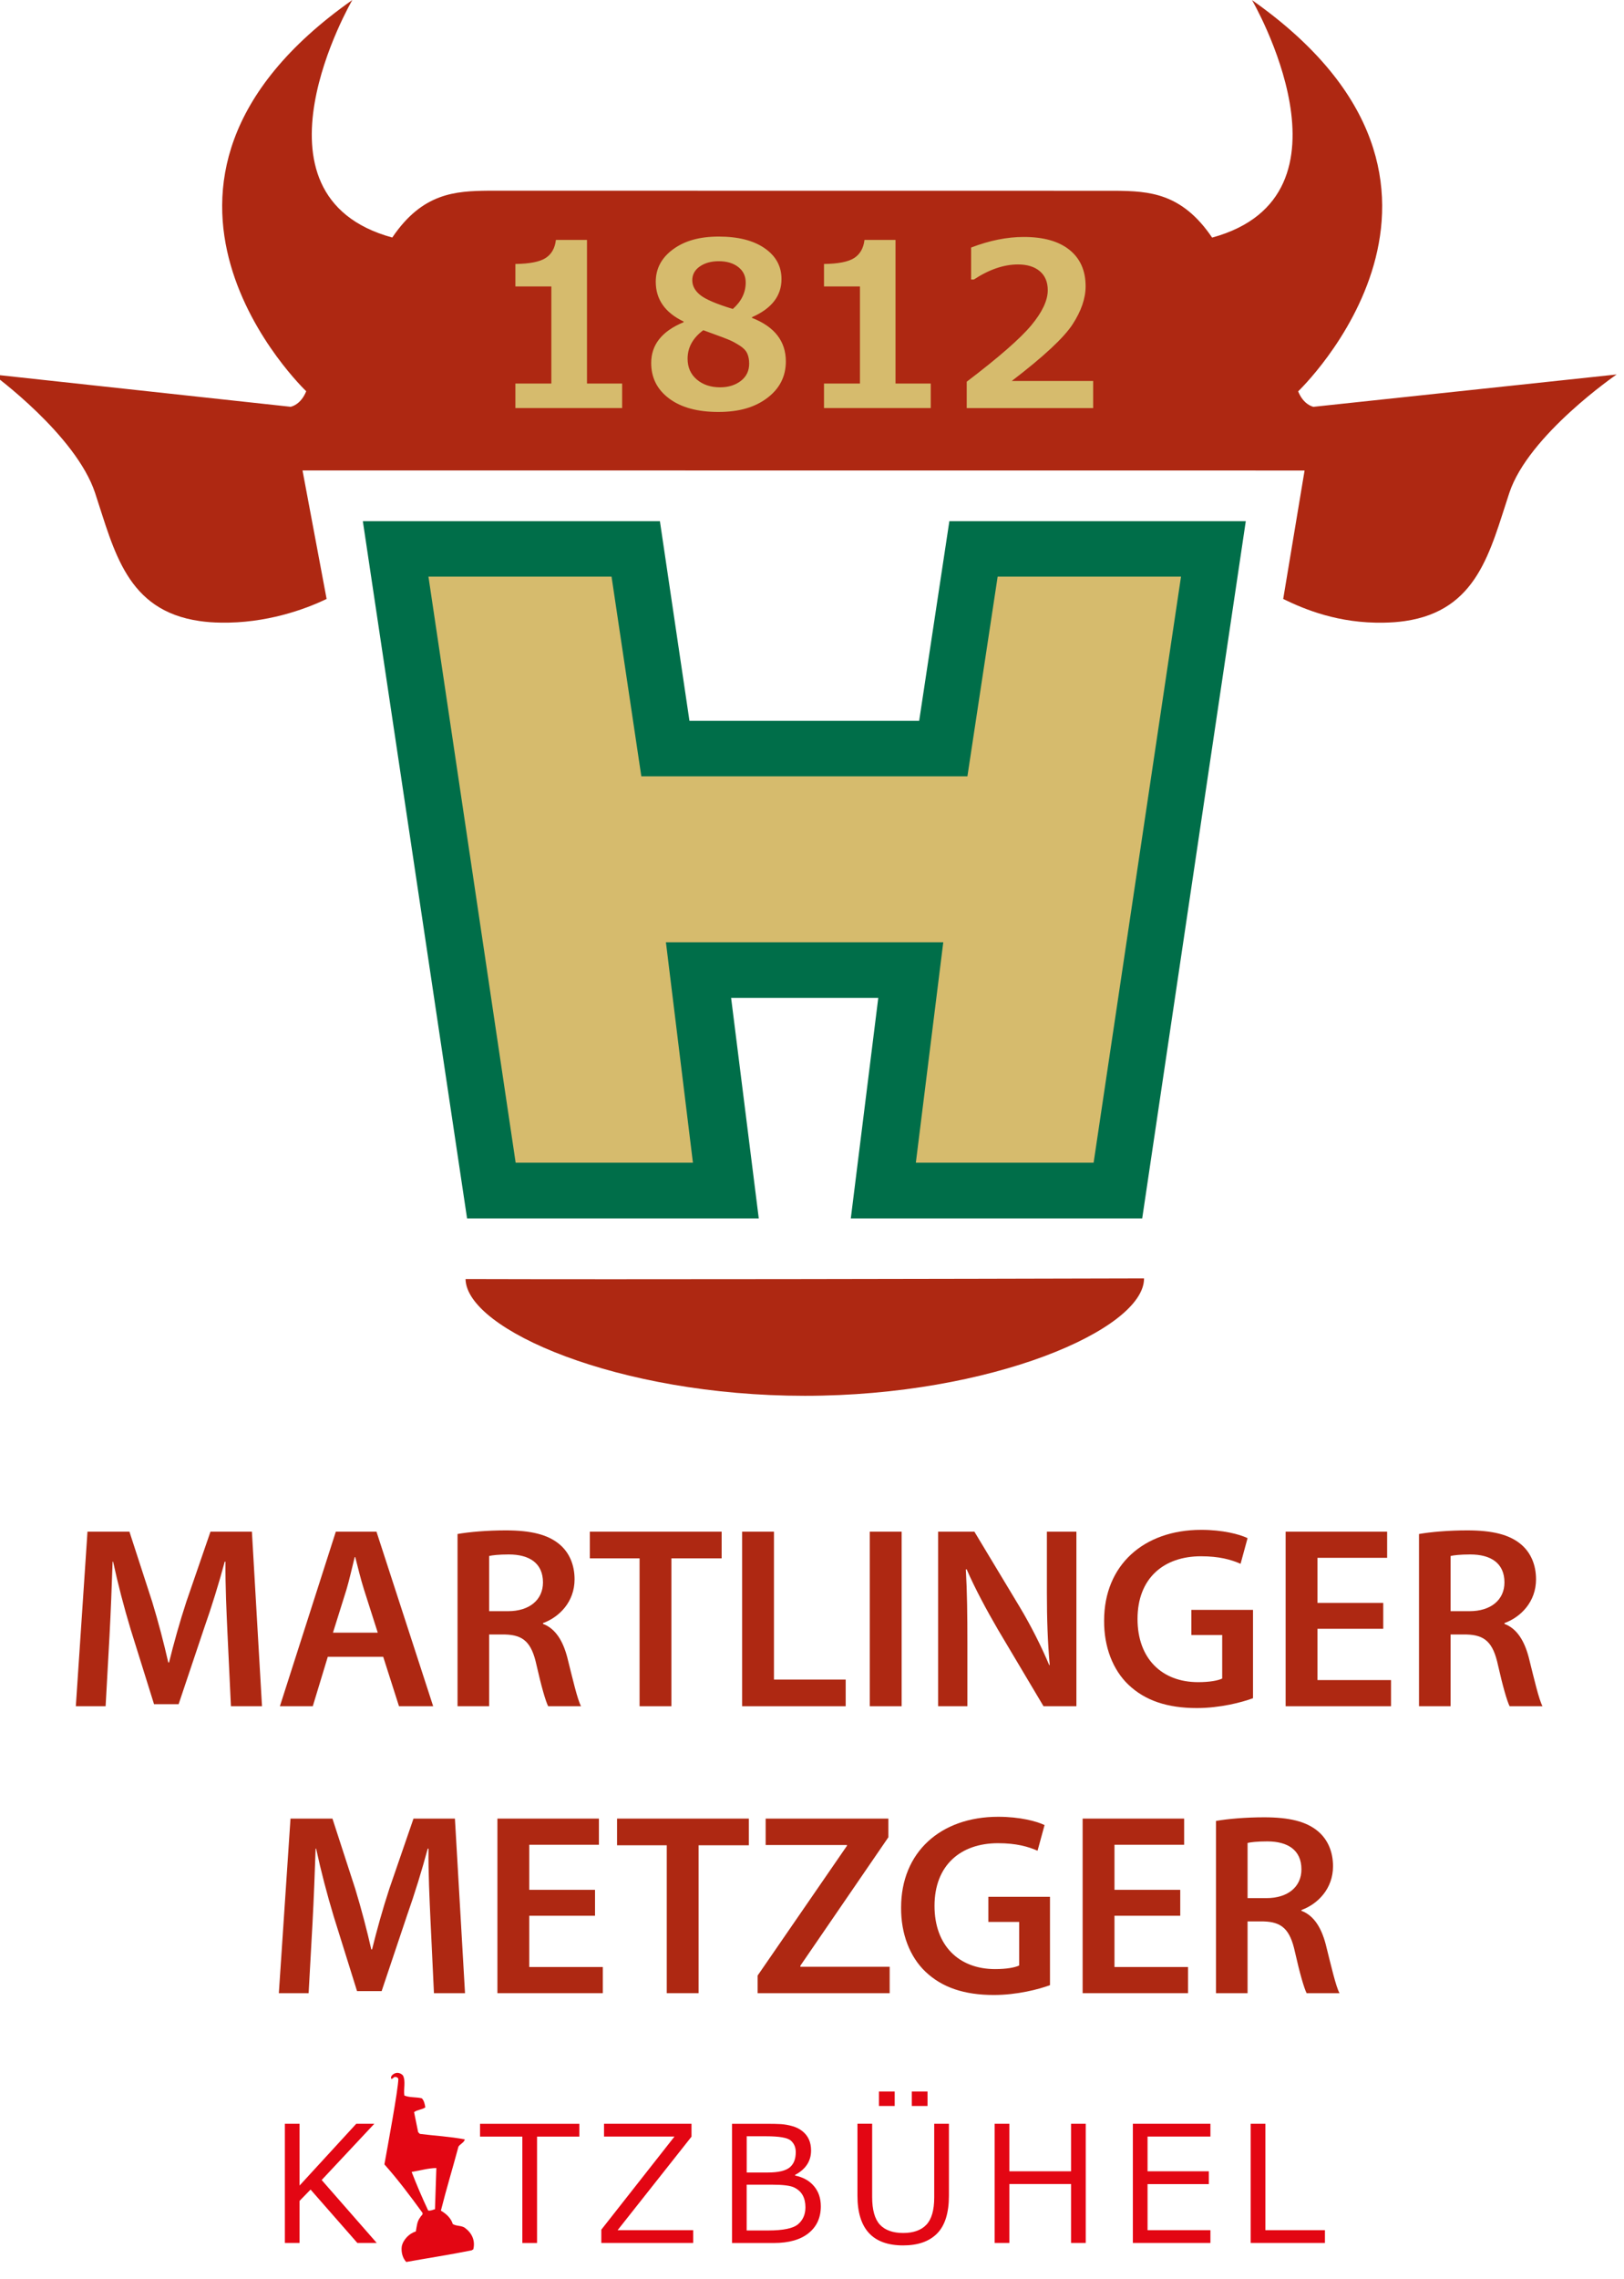 <?xml version="1.0" encoding="UTF-8"?>
<svg id="Ebene_1" xmlns="http://www.w3.org/2000/svg" version="1.1" viewBox="0 0 426.46 598.25">
  <!-- Generator: Adobe Illustrator 29.3.1, SVG Export Plug-In . SVG Version: 2.1.0 Build 151)  -->
  <g>
    <path d="M344.991,106.81c-.44-.09-2.73-.69-4.1-4.08,0,0,56.94-54.13-12.11-102.7h0s29.89,51.32-10.48,62.34c-7.96-11.78-16.63-12.19-25.26-12.29h-.26l-164.25-.02h-.26c-8.63.1-17.3.51-25.26,12.29C62.631,51.32,92.521,0,92.521,0h0c-69.06,48.57-12.11,102.7-12.11,102.7-1.37,3.39-3.66,3.99-4.1,4.08L-1.799,98.3s21.73,15.85,26.77,31.1c5.05,15.25,8.28,30.86,27.42,33.62,1.85.27,3.69.4,5.51.42,11.88.24,22.22-3.47,27.86-6.22v-.09h-.01v-.04.04l-6.31-33.64,263.14.02-5.6,33.64-.01.08c5.63,2.75,14.56,6.46,26.44,6.22,1.82-.03,3.66-.15,5.51-.42,19.13-2.77,22.37-18.38,27.42-33.63,5.04-15.25,28.19-31.1,28.19-31.1l-79.52,8.48h0l-.02.03Z" style="fill: #ae2812;"/>
    <path d="M122.251,335.76c.26,13.26,40.04,30.64,89.08,30.64s89.09-17.46,89.09-30.78v-.04c-53.96.14-135.3.3-178.17.17h0v.01Z" style="fill: #ae2812;"/>
    <path d="M163.381,100.68h-9.24v-37.7h-8.16c-.25,2.16-1.15,3.75-2.7,4.75s-4.2,1.52-7.94,1.56v5.9h9.44v25.49h-9.44v6.43h28.03v-6.43h.01ZM171.001,95.28c0,3.88,1.57,6.99,4.72,9.34s7.46,3.52,12.93,3.52,9.6-1.23,12.84-3.68c3.25-2.46,4.87-5.65,4.87-9.59,0-5.3-2.96-9.11-8.89-11.43v-.18c5.16-2.26,7.75-5.59,7.75-10,0-3.37-1.48-6.07-4.44-8.11s-6.98-3.05-12.04-3.05-8.94,1.11-11.98,3.33c-3.04,2.22-4.56,5.07-4.56,8.54,0,4.62,2.44,8.1,7.31,10.43v.18c-5.67,2.34-8.51,5.9-8.51,10.7h0ZM192.431,81.1c-4.25-1.29-7.08-2.49-8.51-3.62-1.42-1.13-2.13-2.44-2.13-3.92s.66-2.71,1.99-3.62c1.32-.91,2.98-1.37,4.97-1.37,2.11,0,3.81.51,5.11,1.52,1.31,1.01,1.96,2.37,1.96,4.06,0,2.65-1.13,4.97-3.39,6.96h0v-.01ZM191.611,89.28c.8.35,1.68.83,2.65,1.45.96.61,1.62,1.3,1.96,2.05.34.75.51,1.64.51,2.67,0,1.91-.73,3.42-2.19,4.54s-3.27,1.68-5.44,1.68c-2.49,0-4.54-.69-6.14-2.06-1.6-1.37-2.4-3.19-2.4-5.45,0-2.94,1.37-5.44,4.12-7.48,3.82,1.38,6.13,2.25,6.93,2.6h0ZM244.401,100.68h-9.24v-37.7h-8.15c-.25,2.16-1.16,3.75-2.7,4.75-1.55,1-4.19,1.52-7.93,1.56v5.9h9.44v25.49h-9.44v6.43h28.03v-6.43h-.01ZM287.071,100.01h-21.39c8.36-6.39,13.68-11.35,15.97-14.86,2.29-3.52,3.43-6.85,3.43-10.01,0-4.09-1.41-7.27-4.22-9.54-2.82-2.27-6.83-3.4-12.03-3.4-4.38,0-8.99.93-13.82,2.78v8.39h.73c4.01-2.63,7.87-3.95,11.57-3.95,2.43,0,4.35.59,5.74,1.77,1.39,1.18,2.09,2.84,2.09,4.98,0,2.69-1.45,5.77-4.34,9.24-2.89,3.47-8.54,8.4-16.94,14.79v6.93h33.2v-7.1h0l.01-.02Z" style="fill: #d6bb6d;"/>
    <polygon points="327.141 136.81 249.301 136.81 241.371 189.22 181.051 189.22 173.291 136.81 95.281 136.81 122.651 319.83 199.251 319.83 191.991 261.96 230.631 261.96 223.421 319.83 299.941 319.83 327.141 136.81 327.141 136.81" style="fill: #006e49;"/>
    <polygon points="310.131 151.37 261.981 151.37 254.041 203.78 168.411 203.78 160.591 151.37 112.511 151.37 135.411 305.21 181.961 305.21 174.871 247.35 247.701 247.35 240.501 305.21 287.181 305.21 310.131 151.37 310.131 151.37" style="fill: #d6bb6d;"/>
  </g>
  <g>
    <path d="M84.466,572.26l13.83-14.77h-4.74l-14.89,16.22v-16.22h-3.86v31.29h3.86v-11.05l2.89-2.97,12.29,14.02h5.09l-14.47-16.53h0v.01ZM141.026,588.79v-27.93h11.11v-3.36h-26.08v3.36h11.11v27.93h3.86ZM182.036,585.42h-19.85l19.4-24.54v-3.39h-22.97v3.36h18.5l-19.21,24.44v3.49h24.13v-3.36h0ZM203.186,588.79c3.96,0,7.01-.86,9.15-2.59,2.14-1.72,3.21-4.07,3.21-7.05,0-2.1-.6-3.87-1.79-5.28-1.19-1.42-2.85-2.35-4.96-2.79v-.17c2.8-1.5,4.19-3.63,4.19-6.4,0-1.07-.18-2.01-.54-2.84s-.91-1.55-1.66-2.17-1.64-1.08-2.69-1.38c-1.04-.3-2.06-.48-3.05-.54s-2.19-.08-3.6-.08h-9.22v31.29h10.96ZM201.196,560.77c3.46,0,5.62.38,6.48,1.14s1.29,1.77,1.29,3.03c0,1.81-.54,3.16-1.62,4.03-1.08.87-2.97,1.31-5.67,1.31h-5.59v-9.51h5.11ZM202.746,573.48c2.89,0,4.84.25,5.84.75s1.74,1.18,2.21,2.05c.47.86.71,1.91.71,3.12,0,1.87-.64,3.35-1.92,4.45-1.28,1.1-3.91,1.65-7.88,1.65h-5.63v-12.02h6.67ZM249.186,557.49h-3.86v19.33c0,3.34-.69,5.73-2.06,7.17-1.37,1.45-3.41,2.17-6.1,2.17s-4.78-.74-6.13-2.21c-1.34-1.47-2.01-3.89-2.01-7.24v-19.23h-3.86v18.88c0,8.71,4,13.06,12,13.06,3.89,0,6.87-1.04,8.93-3.14,2.06-2.09,3.09-5.4,3.09-9.93v-18.88h0v.02ZM243.566,549.02h-4.13v3.8h4.13v-3.8h0ZM234.946,549.02h-4.13v3.8h4.13v-3.8h0ZM285.116,557.49h-3.86v12.48h-16.2v-12.48h-3.86v31.29h3.86v-15.47h16.2v15.47h3.86v-31.29h0ZM317.856,585.42h-16.51v-12.09h16.09v-3.36h-16.09v-9.12h16.51v-3.36h-20.37v31.29h20.37v-3.36h0ZM347.926,585.42h-15.64v-27.93h-3.86v31.29h19.5v-3.36h0Z" style="fill: #e30613;"/>
    <path d="M122.256,584.94c-.97-.83-2.32-.49-3.36-1.13-.46-1.54-1.7-2.69-3.12-3.51,1.43-5.68,3.12-11.22,4.62-16.83.51-.71,1.53-1.11,1.66-1.88-3.87-.74-7.99-.96-11.79-1.44l-.46-.45-1.07-5.27c.89-.65,2.05-.6,2.95-1.25-.14-.9-.34-1.8-.92-2.37-1.48-.37-3.22-.16-4.58-.73-.27-1.74.42-3.74-.37-5.27-.58-.64-1.49-.89-2.26-.49-.45.2-1.09.78-.82,1.36.26.06.45-.13.64-.33.38-.33,1.13-.07,1.23.38-.06,2.93-2.81,17.65-3.66,22.42,3.64,4.09,6.83,8.37,9.95,12.65.33.51-.38.84-.57,1.29-.83,1.04-.88,2.39-1.13,3.68-1.73.47-3.39,2.22-3.7,3.96-.18,1.48.22,3.02,1.19,4.04,5.59-1.01,11.44-1.9,17.15-3.05l.45-.26c.56-2.19-.29-4.18-2.04-5.52h.01ZM114.236,579.92c-.58.13-1.09.46-1.8.34-1.57-3.33-3.02-6.73-4.34-10.13,2.18-.34,4.3-1,6.49-1.02l-.36,10.81h.01Z" style="fill: #e30613;"/>
  </g>
  <g style="isolation: isolate;">
    <g style="isolation: isolate;">
      <path d="M59.756,429.192c-.272-5.915-.612-13.055-.544-19.242h-.204c-1.496,5.575-3.399,11.763-5.439,17.542l-6.663,19.854h-6.459l-6.12-19.582c-1.768-5.848-3.399-12.103-4.623-17.814h-.136c-.204,5.983-.476,13.259-.816,19.515l-1.02,18.426h-7.819l3.06-45.827h11.015l5.983,18.426c1.632,5.372,3.06,10.812,4.216,15.91h.204c1.224-4.963,2.788-10.606,4.555-15.978l6.324-18.358h10.879l2.651,45.827h-8.159l-.884-18.698Z" style="fill: #ae2812;"/>
    </g>
    <g style="isolation: isolate;">
      <path d="M86.078,434.904l-3.944,12.986h-8.635l14.687-45.827h10.675l14.891,45.827h-8.975l-4.147-12.986h-14.55ZM99.2,428.579l-3.604-11.286c-.884-2.788-1.632-5.916-2.312-8.567h-.136c-.68,2.651-1.36,5.848-2.176,8.567l-3.536,11.286h11.763Z" style="fill: #ae2812;"/>
    </g>
    <g style="isolation: isolate;">
      <path d="M120.148,402.674c3.127-.544,7.819-.951,12.646-.951,6.595,0,11.083,1.088,14.143,3.671,2.516,2.108,3.944,5.304,3.944,9.18,0,5.915-4.012,9.927-8.295,11.49v.204c3.264,1.224,5.236,4.42,6.392,8.839,1.428,5.712,2.652,11.016,3.604,12.783h-8.635c-.68-1.359-1.768-5.1-3.06-10.811-1.292-5.983-3.468-7.888-8.227-8.023h-4.216v18.834h-8.295v-45.216ZM128.443,422.937h4.963c5.644,0,9.179-2.992,9.179-7.548,0-5.031-3.536-7.343-8.975-7.343-2.651,0-4.352.204-5.167.408v14.482Z" style="fill: #ae2812;"/>
    </g>
    <g style="isolation: isolate;">
      <path d="M167.95,409.066h-13.055v-7.003h34.608v7.003h-13.19v38.824h-8.363v-38.824Z" style="fill: #ae2812;"/>
      <path d="M194.878,402.063h8.363v38.824h18.833v7.003h-27.197v-45.827Z" style="fill: #ae2812;"/>
      <path d="M236.765,402.063v45.827h-8.363v-45.827h8.363Z" style="fill: #ae2812;"/>
      <path d="M246.354,447.89v-45.827h9.519l11.831,19.649c3.06,5.1,5.711,10.403,7.819,15.367h.136c-.544-6.12-.748-12.035-.748-19.038v-15.979h7.751v45.827h-8.635l-11.967-20.126c-2.924-5.031-5.983-10.675-8.228-15.843l-.204.068c.341,5.915.408,11.967.408,19.514v16.387h-7.683Z" style="fill: #ae2812;"/>
      <path d="M329.037,445.782c-2.924,1.088-8.635,2.583-14.755,2.583-7.751,0-13.599-1.972-17.95-6.119-4.079-3.876-6.459-9.927-6.391-16.862,0-14.482,10.335-23.798,25.497-23.798,5.644,0,10.063,1.156,12.171,2.176l-1.836,6.731c-2.516-1.088-5.575-1.972-10.403-1.972-9.791,0-16.658,5.779-16.658,16.454,0,10.403,6.392,16.591,15.911,16.591,2.991,0,5.235-.408,6.323-.952v-11.423h-8.092v-6.595h16.183v23.186Z" style="fill: #ae2812;"/>
      <path d="M363.241,427.56h-17.271v13.463h19.311v6.867h-27.673v-45.827h26.653v6.867h-18.291v11.831h17.271v6.799Z" style="fill: #ae2812;"/>
      <path d="M372.628,402.674c3.127-.544,7.818-.951,12.646-.951,6.595,0,11.083,1.088,14.143,3.671,2.516,2.108,3.943,5.304,3.943,9.18,0,5.915-4.012,9.927-8.295,11.49v.204c3.264,1.224,5.235,4.42,6.392,8.839,1.428,5.712,2.651,11.016,3.604,12.783h-8.636c-.68-1.359-1.768-5.1-3.06-10.811-1.292-5.983-3.468-7.888-8.227-8.023h-4.216v18.834h-8.295v-45.216ZM380.923,422.937h4.963c5.644,0,9.18-2.992,9.18-7.548,0-5.031-3.536-7.343-8.976-7.343-2.651,0-4.352.204-5.167.408v14.482Z" style="fill: #ae2812;"/>
    </g>
  </g>
  <g style="isolation: isolate;">
    <g style="isolation: isolate;">
      <path d="M113.067,504.512c-.272-5.915-.612-13.055-.544-19.242h-.204c-1.496,5.575-3.399,11.763-5.439,17.542l-6.663,19.854h-6.459l-6.12-19.582c-1.768-5.848-3.399-12.103-4.623-17.814h-.136c-.204,5.983-.476,13.259-.816,19.515l-1.02,18.426h-7.819l3.06-45.827h11.015l5.983,18.426c1.632,5.372,3.06,10.812,4.216,15.91h.204c1.224-4.963,2.788-10.606,4.555-15.978l6.324-18.358h10.879l2.651,45.827h-8.159l-.884-18.698Z" style="fill: #ae2812;"/>
    </g>
    <g style="isolation: isolate;">
      <path d="M156.253,502.88h-17.271v13.463h19.311v6.867h-27.673v-45.827h26.653v6.867h-18.291v11.831h17.271v6.799Z" style="fill: #ae2812;"/>
    </g>
    <g style="isolation: isolate;">
      <path d="M175.09,484.386h-13.055v-7.003h34.608v7.003h-13.19v38.824h-8.363v-38.824Z" style="fill: #ae2812;"/>
    </g>
    <g style="isolation: isolate;">
      <path d="M198.95,518.587l23.458-34.065v-.204h-21.35v-6.935h32.229v4.896l-23.117,33.725v.271h23.457v6.936h-34.676v-4.623Z" style="fill: #ae2812;"/>
    </g>
    <g style="isolation: isolate;">
      <path d="M275.726,521.103c-2.924,1.088-8.635,2.583-14.755,2.583-7.751,0-13.599-1.972-17.95-6.119-4.079-3.876-6.459-9.927-6.391-16.862,0-14.482,10.335-23.798,25.497-23.798,5.644,0,10.063,1.156,12.171,2.176l-1.836,6.731c-2.516-1.088-5.575-1.972-10.403-1.972-9.791,0-16.658,5.779-16.658,16.454,0,10.403,6.392,16.591,15.911,16.591,2.991,0,5.235-.408,6.323-.952v-11.423h-8.092v-6.595h16.183v23.186Z" style="fill: #ae2812;"/>
      <path d="M309.93,502.88h-17.271v13.463h19.311v6.867h-27.673v-45.827h26.653v6.867h-18.291v11.831h17.271v6.799Z" style="fill: #ae2812;"/>
      <path d="M319.316,477.994c3.128-.544,7.819-.951,12.646-.951,6.596,0,11.083,1.088,14.143,3.671,2.516,2.108,3.944,5.304,3.944,9.18,0,5.915-4.012,9.927-8.296,11.49v.204c3.264,1.224,5.235,4.42,6.392,8.839,1.428,5.712,2.651,11.016,3.604,12.783h-8.635c-.68-1.359-1.768-5.1-3.06-10.811-1.292-5.983-3.468-7.888-8.228-8.023h-4.216v18.834h-8.295v-45.216ZM327.611,498.257h4.964c5.644,0,9.179-2.992,9.179-7.548,0-5.031-3.535-7.343-8.975-7.343-2.652,0-4.352.204-5.168.408v14.482Z" style="fill: #ae2812;"/>
    </g>
  </g>
</svg>
